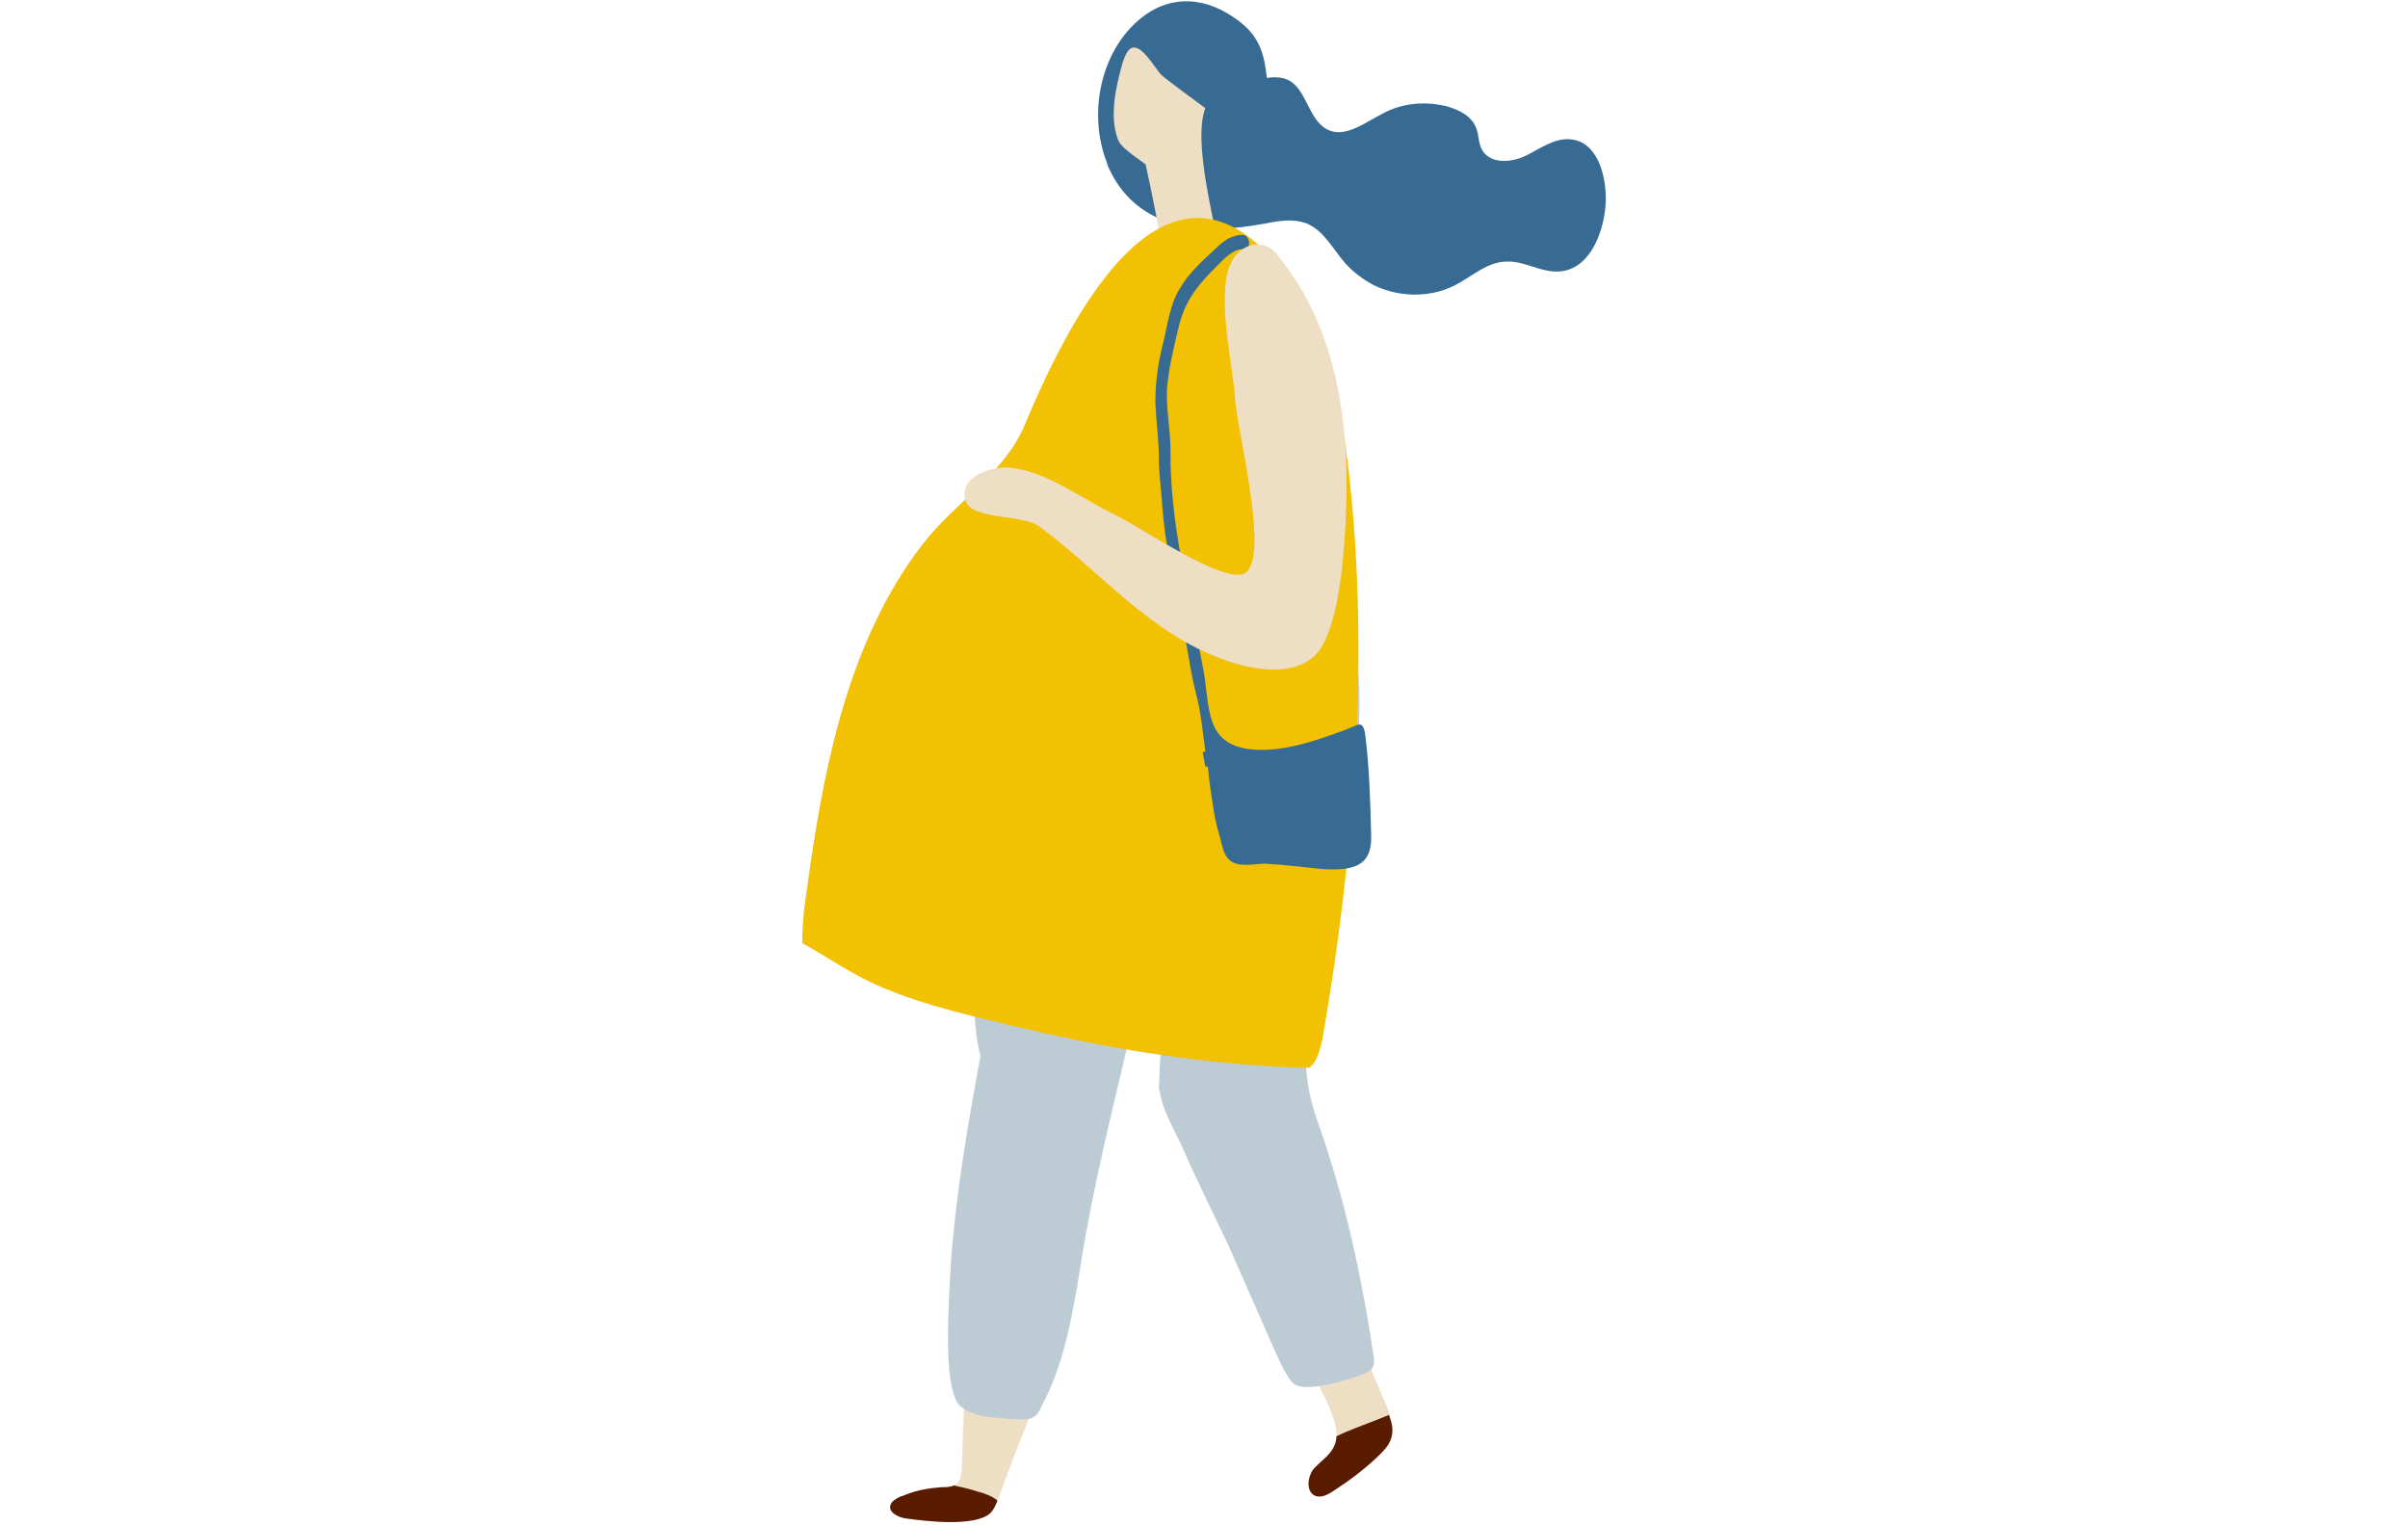 <svg width="270" height="171" viewBox="0 0 270 171" fill="none" xmlns="http://www.w3.org/2000/svg">
<g clip-path="url(#clip0_29_935)">
<path d="M106.947 166.525C107.147 166.425 107.347 166.325 107.447 166.125C107.747 165.725 107.747 165.225 107.847 164.725C108.047 155.425 108.847 146.025 109.147 136.725C112.147 137.325 115.147 137.825 118.247 138.025C118.347 141.225 118.347 144.425 118.147 146.525C116.947 157.225 115.547 157.725 111.947 168.025C111.947 168.125 111.847 168.125 111.847 168.225C111.247 167.725 110.347 167.425 109.647 167.225C108.747 167.025 107.847 166.725 106.947 166.525Z" fill="#EEDEC4"/>
<path d="M149.847 161.025C149.947 159.825 149.347 158.525 148.847 157.325C148.347 156.225 147.747 155.125 147.247 154.025L152.747 152.025C152.647 152.025 152.547 151.725 152.747 151.725C152.947 151.725 153.147 151.925 153.147 152.125C153.947 154.025 154.747 155.925 155.547 157.825C155.647 158.125 155.747 158.325 155.847 158.625C155.347 158.825 154.847 159.025 154.347 159.225C152.847 159.825 151.347 160.325 149.847 161.025Z" fill="#EEDEC4"/>
<path d="M99.847 168.725C99.947 168.325 100.447 168.025 100.847 167.825C101.147 167.725 101.447 167.625 101.647 167.525C102.947 167.025 104.247 166.825 105.547 166.725C106.047 166.725 106.547 166.725 106.947 166.525C107.847 166.725 108.747 166.925 109.647 167.225C110.447 167.425 111.247 167.725 111.847 168.225C111.647 168.725 111.447 169.225 111.047 169.625C109.347 171.225 103.647 170.525 101.547 170.225C100.747 170.125 99.547 169.525 99.847 168.725Z" fill="#591C00"/>
<path d="M149.547 162.225C149.747 161.825 149.847 161.425 149.847 161.025C151.247 160.325 152.747 159.825 154.247 159.225C154.747 159.025 155.247 158.825 155.747 158.625C156.047 159.425 156.247 160.225 156.047 161.025C155.847 162.025 155.047 162.725 154.347 163.425C152.847 164.825 151.247 166.025 149.547 167.125C148.947 167.525 148.247 167.925 147.547 167.725C146.447 167.325 146.547 165.725 147.247 164.725C148.047 163.825 149.047 163.225 149.547 162.225Z" fill="#591C00"/>
<path d="M106.747 155.625C106.947 156.525 107.247 157.225 107.647 157.625C108.747 158.525 110.147 158.825 111.547 158.925C112.547 159.025 113.547 159.125 114.647 159.125C115.047 159.125 115.447 159.125 115.747 158.925C116.247 158.725 116.547 158.225 116.747 157.725C119.447 152.725 120.347 146.925 121.247 141.325C122.647 132.625 124.747 124.425 126.747 115.825L131.047 97.825L129.947 121.825C129.947 122.025 129.947 122.225 130.047 122.425C130.347 124.425 131.547 126.425 132.347 128.125C134.047 132.025 135.947 135.825 137.747 139.625L142.147 149.625C142.847 151.125 144.047 154.225 145.047 155.125C146.347 156.225 151.447 154.625 152.947 154.025C153.347 153.825 153.847 153.625 153.947 153.225C154.147 152.925 154.047 152.525 154.047 152.225C152.747 143.425 150.847 134.525 147.847 126.025C145.047 118.425 146.947 113.725 148.547 105.525C150.347 96.025 152.947 85.625 152.347 75.925C151.847 67.125 147.847 68.125 140.147 68.225C130.147 68.225 120.047 68.225 110.047 68.225C109.947 78.525 110.347 60.125 110.147 69.925C110.047 74.625 107.847 112.325 109.947 118.325C108.547 125.925 107.247 133.425 106.647 141.125C106.547 143.725 105.847 151.725 106.747 155.625Z" fill="#BDCCD4"/>
<path d="M124.147 18.325V18.425C125.347 21.325 127.547 23.725 130.847 24.825C134.447 26.025 138.347 25.725 142.047 25.025C143.547 24.725 145.047 24.525 146.447 25.025C148.447 25.825 149.447 27.925 150.847 29.525C151.747 30.525 152.847 31.325 153.947 31.925C156.747 33.325 160.247 33.425 163.047 32.025C165.047 31.025 166.747 29.325 168.947 29.325C170.947 29.225 172.847 30.625 174.947 30.425C178.247 30.125 179.847 26.125 180.047 22.725C180.147 19.725 179.147 15.925 176.147 15.625C174.347 15.425 172.747 16.625 171.147 17.425C169.547 18.225 167.247 18.425 166.247 16.925C165.747 16.125 165.847 15.225 165.547 14.425C165.047 13.025 163.647 12.325 162.247 11.925C159.847 11.325 157.247 11.525 155.047 12.725C153.047 13.725 150.847 15.525 148.847 14.525C146.647 13.425 146.547 9.925 144.347 8.925C143.647 8.625 142.847 8.625 142.047 8.725C141.747 6.025 141.247 3.925 138.447 2.025C134.447 -0.775 130.647 -0.175 127.947 2.025C123.347 5.725 121.947 12.825 124.147 18.325Z" fill="#376B94"/>
<path d="M125.847 7.125C126.047 6.525 126.247 5.925 126.647 5.525C127.847 4.525 129.447 7.625 130.247 8.425C130.647 8.825 135.147 12.125 135.147 12.125C134.047 15.025 135.247 21.025 136.347 26.225C136.147 26.325 136.047 26.425 135.847 26.625C134.647 28.025 132.947 28.225 131.147 27.825C131.147 27.725 131.147 27.625 131.147 27.425L130.247 27.325C130.247 27.325 129.147 21.425 128.447 18.425C127.247 17.525 125.647 16.525 125.347 15.625C124.347 13.025 125.147 9.625 125.847 7.125Z" fill="#EEDEC4"/>
<path d="M146.747 119.725C136.047 119.425 125.447 117.825 114.947 115.325C109.547 114.025 103.847 112.825 98.747 110.625C95.647 109.325 92.847 107.325 89.947 105.725C89.947 104.525 90.047 103.225 90.147 102.025C91.847 89.525 93.847 76.525 100.447 65.425C101.347 63.925 102.347 62.425 103.447 61.025C107.047 56.325 112.647 53.125 114.947 47.525C120.247 34.825 131.847 12.225 145.447 32.625C148.247 36.725 149.347 40.325 150.147 45.225C154.047 68.125 152.247 93.825 148.247 116.625C147.947 117.725 147.747 119.025 146.747 119.725Z" fill="#F1C102"/>
<path d="M135.147 85.925C135.047 85.425 134.947 84.825 134.847 84.325C134.947 84.325 135.047 84.225 135.147 84.225C134.847 81.925 134.647 79.725 134.047 77.525C133.347 74.725 133.047 71.725 132.347 68.825C131.547 65.025 130.647 60.925 130.347 57.025C130.247 55.225 129.947 53.325 129.947 51.525C129.947 49.425 129.647 47.325 129.547 45.225C129.547 42.825 129.847 40.625 130.447 38.325C130.947 36.325 131.147 34.225 132.247 32.425C133.247 30.625 134.847 29.225 136.347 27.825C137.147 27.025 138.147 26.325 139.347 26.325C140.147 26.325 140.347 27.925 139.547 27.925C138.247 27.825 137.147 29.125 136.247 30.025C134.347 31.925 132.947 33.625 132.247 36.325C131.647 38.725 131.047 41.225 130.847 43.625C130.747 45.925 131.247 48.225 131.247 50.525C131.147 58.625 133.347 66.725 134.847 74.625C135.747 79.025 134.847 83.525 140.447 84.025C143.947 84.325 147.547 83.025 150.847 81.825C151.247 81.625 151.647 81.525 152.047 81.325C152.147 81.225 152.347 81.225 152.447 81.225C152.847 81.225 152.947 81.725 153.047 82.125C153.547 85.925 153.647 89.825 153.747 93.725C153.847 97.225 151.547 97.625 148.247 97.425C146.147 97.225 143.947 96.925 141.847 96.825C140.747 96.825 139.147 97.225 138.147 96.625C137.147 96.025 137.047 94.725 136.747 93.725C136.347 92.425 136.147 91.325 135.947 89.925C135.747 88.625 135.547 87.325 135.447 86.025C135.347 85.925 135.247 85.925 135.147 85.925Z" fill="#376B94"/>
<path d="M150.547 63.025C150.147 67.125 149.347 70.525 148.247 72.425C146.147 76.125 140.547 75.225 137.147 73.925C128.847 70.925 123.647 64.325 116.547 59.025C114.647 57.625 108.947 58.325 108.247 56.125C107.447 53.225 111.547 52.225 113.347 52.425C117.447 52.925 121.347 55.925 125.047 57.725C127.647 58.925 137.447 65.725 139.647 64.225C142.447 62.225 138.547 47.725 138.447 44.325C138.147 40.425 136.347 32.925 138.047 29.425C138.747 27.925 140.547 26.925 142.047 27.625C142.747 27.925 143.247 28.525 143.647 29.125C151.147 38.625 151.647 51.525 150.547 63.025Z" fill="#EEDEC4"/>
</g>
<defs>
<clipPath id="clip0_29_935">
<rect width="270" height="170.495" fill="white" transform="translate(0 0.144)"/>
</clipPath>
</defs>
</svg>
